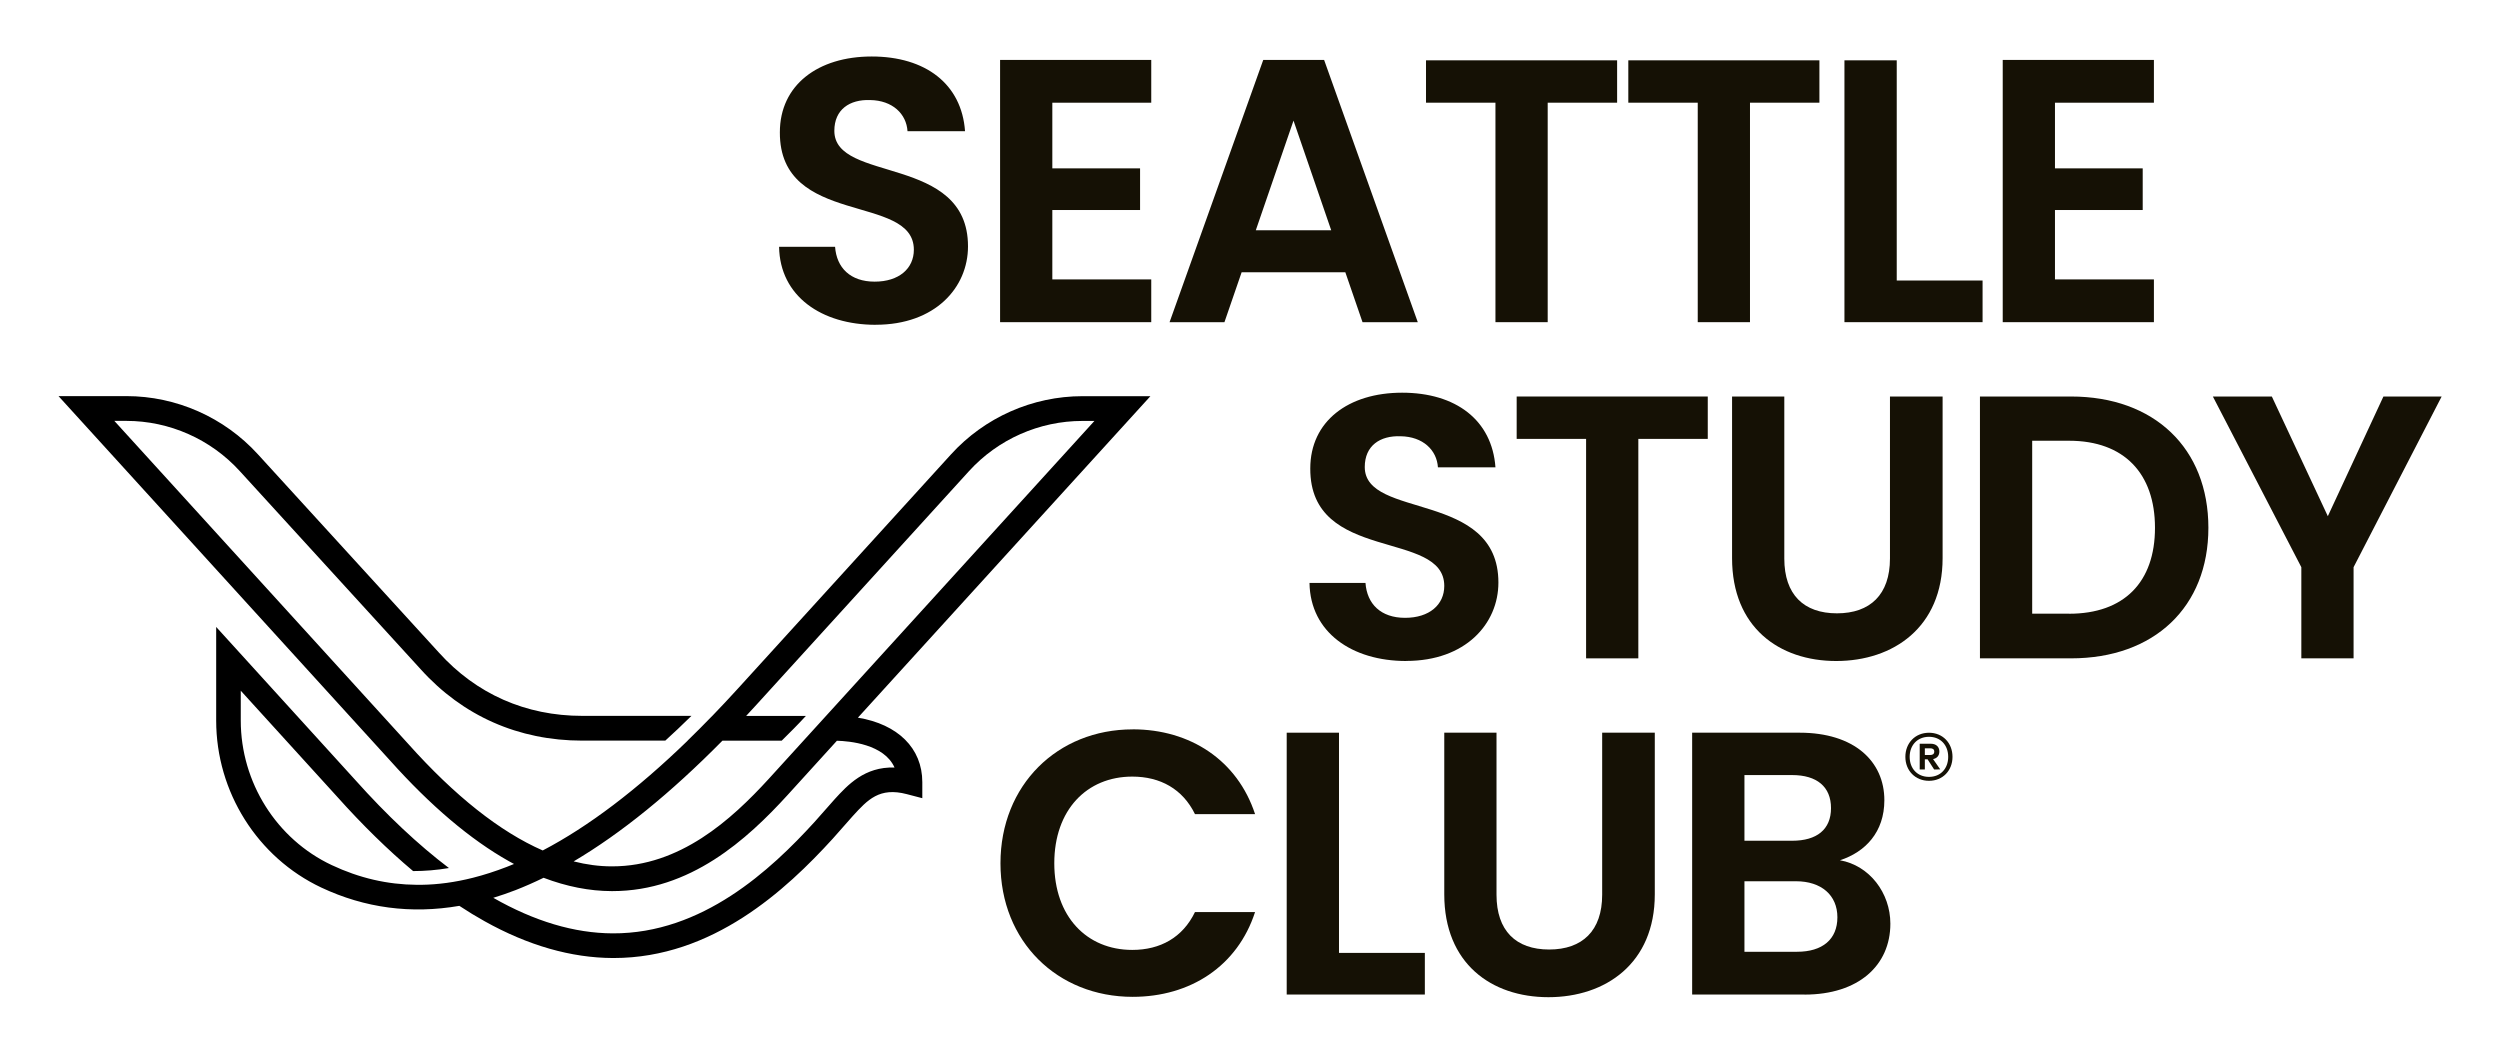 <svg width="144" height="61" viewBox="0 0 144 61" fill="none" xmlns="http://www.w3.org/2000/svg">
<path d="M50.445 18.709C47.326 18.709 44.92 17.066 44.875 14.214H48.1C48.187 15.423 48.98 16.223 50.38 16.223C51.78 16.223 52.638 15.468 52.638 14.385C52.638 11.121 44.898 13.089 44.92 7.621C44.92 4.898 47.113 3.254 50.209 3.254C53.305 3.254 55.392 4.833 55.586 7.556H52.273C52.209 6.561 51.412 5.783 50.122 5.763C48.939 5.721 48.058 6.305 48.058 7.536C48.058 10.56 55.757 8.875 55.757 14.191C55.757 16.567 53.863 18.706 50.445 18.706V18.709Z" fill="#151105"/>
<path d="M66.312 5.916H60.614V9.698H65.668V12.097H60.614V16.094H66.312V18.557H57.605V3.452H66.312V5.916Z" fill="#151105"/>
<path d="M77.494 15.682H71.518L70.528 18.557H67.367L72.763 3.452H76.269L81.664 18.557H78.481L77.491 15.682H77.494ZM74.504 6.953L72.334 13.264H76.678L74.508 6.953H74.504Z" fill="#151105"/>
<path d="M82.138 3.475H93.146V5.915H89.147V18.557H86.138V5.915H82.138V3.475Z" fill="#151105"/>
<path d="M93.791 3.475H104.798V5.915H100.799V18.557H97.79V5.915H93.791V3.475Z" fill="#151105"/>
<path d="M109.252 3.475V16.158H114.196V18.557H106.24V3.475H109.249H109.252Z" fill="#151105"/>
<path d="M124.065 5.916H118.366V9.698H123.42V12.097H118.366V16.094H124.065V18.557H115.357V3.452H124.065V5.916Z" fill="#151105"/>
<path d="M80.997 38.074C77.878 38.074 75.472 36.43 75.427 33.578H78.652C78.739 34.787 79.532 35.587 80.932 35.587C82.332 35.587 83.19 34.832 83.19 33.75C83.19 30.485 75.449 32.453 75.472 26.985C75.472 24.262 77.665 22.619 80.761 22.619C83.857 22.619 85.944 24.197 86.138 26.92H82.825C82.761 25.925 81.964 25.147 80.674 25.128C79.49 25.085 78.61 25.669 78.61 26.901C78.61 29.925 86.308 28.239 86.308 33.555C86.308 35.931 84.415 38.07 80.997 38.07V38.074Z" fill="#151105"/>
<path d="M87.36 22.839H98.367V25.28H94.368V37.921H91.359V25.28H87.36V22.839Z" fill="#151105"/>
<path d="M99.767 22.839H102.776V32.174C102.776 34.249 103.895 35.328 105.808 35.328C107.72 35.328 108.862 34.249 108.862 32.174V22.839H111.894V32.151C111.894 36.129 109.056 38.074 105.766 38.074C102.476 38.074 99.767 36.129 99.767 32.151V22.839Z" fill="#151105"/>
<path d="M127.203 30.401C127.203 34.962 124.085 37.921 119.292 37.921H114.045V22.839H119.292C124.088 22.839 127.203 25.821 127.203 30.401ZM119.182 35.351C122.343 35.351 124.127 33.535 124.127 30.401C124.127 27.267 122.343 25.387 119.182 25.387H117.054V35.347H119.182V35.351Z" fill="#151105"/>
<path d="M127.461 22.839H130.858L134.083 29.733L137.285 22.839H140.639L135.566 32.67V37.921H132.557V32.67L127.461 22.839Z" fill="#151105"/>
<path d="M65.239 42.009C68.57 42.009 71.279 43.801 72.292 46.894H68.831C68.122 45.445 66.832 44.732 65.219 44.732C62.597 44.732 60.727 46.654 60.727 49.723C60.727 52.793 62.597 54.715 65.219 54.715C66.832 54.715 68.122 54.002 68.831 52.534H72.292C71.282 55.645 68.573 57.418 65.239 57.418C60.917 57.418 57.627 54.242 57.627 49.727C57.627 45.211 60.917 42.012 65.239 42.012V42.009Z" fill="#151105"/>
<path d="M77.126 42.203V54.887H82.071V57.285H74.114V42.203H77.123H77.126Z" fill="#151105"/>
<path d="M83.19 42.203H86.199V51.538C86.199 53.613 87.318 54.692 89.23 54.692C91.143 54.692 92.285 53.613 92.285 51.538V42.203H95.316V51.516C95.316 55.493 92.478 57.438 89.189 57.438C85.899 57.438 83.19 55.493 83.19 51.516V42.203Z" fill="#151105"/>
<path d="M103.94 57.285H97.468V42.203H103.66C106.798 42.203 108.539 43.846 108.539 46.093C108.539 47.931 107.443 49.075 105.982 49.551C107.682 49.853 108.885 51.431 108.885 53.205C108.885 55.603 107.056 57.289 103.94 57.289V57.285ZM103.231 44.644H100.48V48.427H103.231C104.65 48.427 105.466 47.778 105.466 46.547C105.466 45.315 104.65 44.644 103.231 44.644ZM103.447 50.76H100.48V54.822H103.511C104.972 54.822 105.834 54.109 105.834 52.835C105.834 51.561 104.908 50.76 103.447 50.76Z" fill="#151105"/>
<path d="M49.409 41.344L66.264 22.82H62.352C59.475 22.82 56.714 24.042 54.776 26.174L42.53 39.633C42.027 40.187 41.524 40.722 41.027 41.237H41.024C40.543 41.733 40.069 42.21 39.602 42.663H39.608C36.692 45.49 33.899 47.607 31.261 48.987C28.791 47.902 26.198 45.85 23.514 42.848L6.586 24.243H7.279C9.756 24.243 12.136 25.296 13.81 27.134L24.23 38.547C26.652 41.237 29.871 42.66 33.535 42.66H38.321C38.818 42.21 39.318 41.733 39.827 41.234H33.535C30.284 41.234 27.43 39.973 25.279 37.587L14.858 26.171C12.917 24.038 10.156 22.816 7.282 22.816H3.37L22.466 43.804C24.798 46.411 27.101 48.362 29.31 49.603C29.41 49.658 29.51 49.714 29.607 49.765C29.468 49.824 29.333 49.879 29.194 49.931C28.533 50.187 27.881 50.398 27.239 50.56C26.217 50.819 25.23 50.952 24.279 50.965C24.189 50.965 24.098 50.965 24.008 50.965C24.005 50.965 24.001 50.965 23.998 50.965C22.315 50.952 20.692 50.576 19.109 49.83C15.926 48.333 13.868 45.062 13.868 41.503V39.785L19.409 45.879C20.883 47.526 22.347 48.958 23.795 50.174C24.466 50.174 25.156 50.119 25.859 49.999C24.092 48.66 22.289 46.968 20.46 44.923L12.452 36.113V41.506C12.452 45.616 14.829 49.389 18.509 51.124C21.015 52.303 23.679 52.657 26.459 52.177C26.949 52.501 27.433 52.796 27.917 53.065C30.413 54.459 32.896 55.172 35.293 55.182C35.312 55.182 35.328 55.182 35.347 55.182C41.046 55.182 45.281 51.257 47.974 48.3L49.048 47.085L49.129 46.994C49.98 46.064 50.654 45.328 52.234 45.743L53.125 45.976V45.052C53.125 43.091 51.709 41.717 49.419 41.338L49.409 41.344ZM41.617 42.663H45.026C45.481 42.213 45.962 41.736 46.419 41.237H42.978C43.175 41.027 43.372 40.813 43.569 40.596L55.814 27.137C57.488 25.299 59.868 24.246 62.345 24.246H63.039L48.151 40.608C47.477 41.347 46.868 42.019 46.281 42.663L44.272 44.871C42.117 47.227 39.157 49.902 35.267 49.902C35.254 49.902 35.241 49.902 35.228 49.902C34.512 49.902 33.783 49.804 33.042 49.616C35.773 48.002 38.637 45.678 41.608 42.667L41.617 42.663ZM48.077 46.035L46.916 47.347C44.397 50.112 40.45 53.785 35.289 53.762C33.077 53.752 30.781 53.065 28.413 51.714C28.839 51.584 29.265 51.435 29.697 51.27C30.229 51.062 30.768 50.825 31.31 50.56C32.638 51.065 33.951 51.325 35.231 51.328C35.248 51.328 35.261 51.328 35.277 51.328C39.75 51.328 43.023 48.365 45.378 45.779L48.206 42.667C48.922 42.686 50.928 42.861 51.525 44.21C49.8 44.151 48.822 45.221 48.074 46.038L48.077 46.035Z" fill="black"/>
<path d="M109.749 43.594C109.749 42.8 110.313 42.206 111.11 42.206C111.907 42.206 112.464 42.8 112.464 43.594C112.464 44.388 111.9 44.975 111.11 44.975C110.32 44.975 109.749 44.388 109.749 43.594ZM109.997 43.594C109.997 44.265 110.436 44.748 111.11 44.748C111.784 44.748 112.216 44.265 112.216 43.594C112.216 42.923 111.778 42.44 111.11 42.44C110.442 42.44 109.997 42.923 109.997 43.594ZM111.345 43.724L111.758 44.317L111.407 44.323L111.029 43.736H110.871V44.323H110.575V42.839H111.213C111.516 42.839 111.707 43.01 111.707 43.289C111.707 43.523 111.568 43.681 111.342 43.724H111.345ZM110.871 43.108V43.487H111.194C111.316 43.487 111.413 43.432 111.413 43.292C111.413 43.153 111.316 43.104 111.194 43.104H110.871V43.108Z" fill="#151105"/>
</svg>
